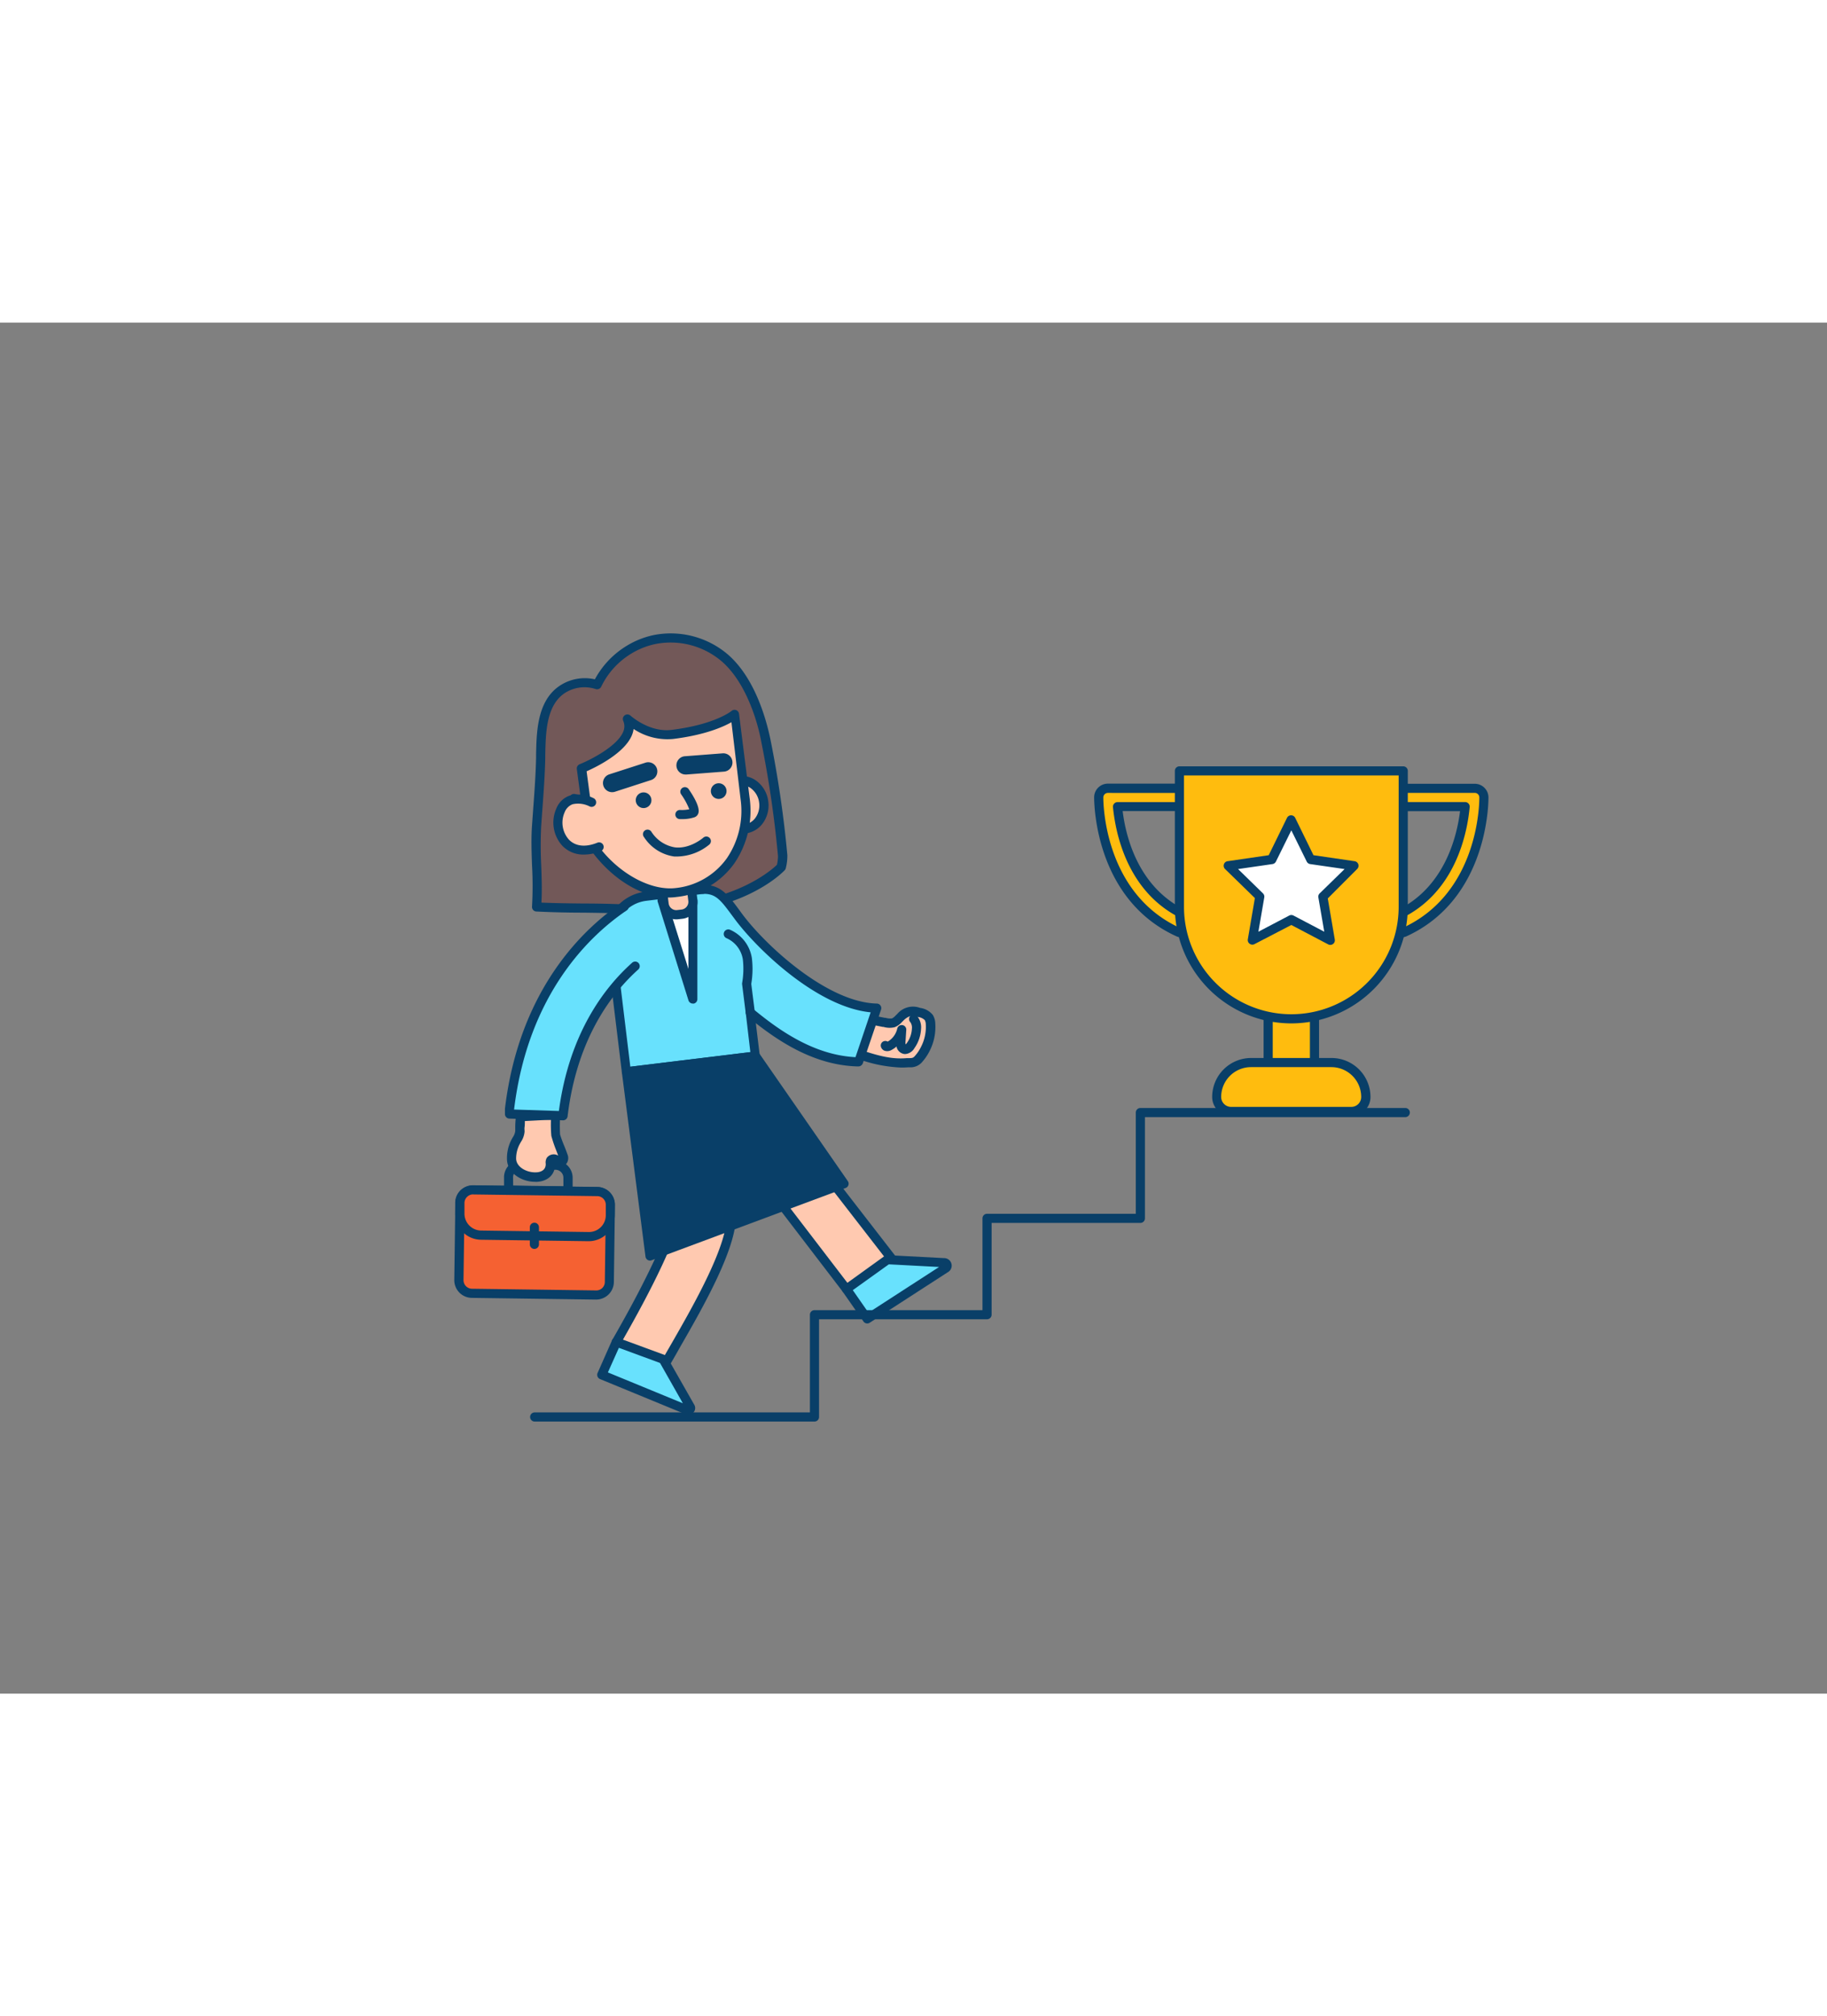 <svg xmlns="http://www.w3.org/2000/svg" viewBox="0 0 400 300" data-imageid="career-3" imageName="Career" class="illustrations_image" style="width: 272px;"><rect x="0" y="0" width="400" height="300" fill="#808080" stroke="none"/><g id="_164_career_outline" data-name="#164_career_outline"><rect x="100.57" y="189.94" width="32.95" height="22.65" rx="2.88" transform="translate(2.76 -1.58) rotate(0.78)" fill="#f56132"/><path d="M130.52,213.77h-.05l-27.18-.37a3.88,3.88,0,0,1-3.83-3.93l.23-16.89a3.87,3.87,0,0,1,1.17-2.73,3.94,3.94,0,0,1,2.76-1.09l27.19.37a3.88,3.88,0,0,1,3.82,3.93l-.23,16.88A3.89,3.89,0,0,1,130.52,213.77Zm0-2a1.86,1.86,0,0,0,1.9-1.85l.23-16.89a1.88,1.88,0,0,0-1.85-1.9l-27.19-.37a1.78,1.78,0,0,0-1.33.53,1.88,1.88,0,0,0-.57,1.32l-.23,16.88a1.88,1.88,0,0,0,1.85,1.91Z" fill="#093f68"/><path d="M124.35,191h0l-13-.18a1,1,0,0,1-1-1l0-2.87a3.74,3.74,0,0,1,3.73-3.68h.05l7.56.11a3.73,3.73,0,0,1,3.68,3.77l0,2.87a1.05,1.05,0,0,1-.31.71A1,1,0,0,1,124.35,191Zm-12-2.17,11,.15,0-1.86a1.74,1.74,0,0,0-1.71-1.75l-7.56-.11a1.74,1.74,0,0,0-1.75,1.71Z" fill="#093f68"/><path d="M103.54,189.94h27.19a2.88,2.88,0,0,1,2.88,2.88v2.29a4.71,4.71,0,0,1-4.71,4.71H105.37a4.71,4.71,0,0,1-4.71-4.71v-2.29A2.88,2.88,0,0,1,103.54,189.94Z" transform="translate(2.67 -1.58) rotate(0.78)" fill="#f56132"/><path d="M128.89,201h-.08l-23.52-.32a5.71,5.71,0,0,1-5.63-5.78l0-2.3a3.87,3.87,0,0,1,1.17-2.73,3.94,3.94,0,0,1,2.76-1.09l27.19.37a3.88,3.88,0,0,1,3.82,3.93l0,2.29A5.72,5.72,0,0,1,128.89,201Zm-25.32-10.24a1.85,1.85,0,0,0-1.31.54,1.88,1.88,0,0,0-.57,1.32l0,2.29a3.7,3.7,0,0,0,3.66,3.76l23.52.32h0a3.68,3.68,0,0,0,3.76-3.65l0-2.3a1.88,1.88,0,0,0-1.85-1.9l-27.19-.37Z" fill="#093f68"/><path d="M117,202.69h0a1,1,0,0,1-1-1l0-3.74a1,1,0,0,1,1-1,1,1,0,0,1,1,1l0,3.74A1,1,0,0,1,117,202.69Z" fill="#093f68"/><path d="M137.61,71.62a18,18,0,0,1,5.69-2.27,18.23,18.23,0,0,1,15.46,4.1c4.89,4.3,7.64,11.8,8.92,18a239.6,239.6,0,0,1,3.68,25.15,10.79,10.79,0,0,1-.32,2.52s-9.63,10.45-32.25,9.26c-7.08-.38-14.2-.2-21.31-.54.46-5.93-.4-11.9,0-17.78.33-4.93.78-9.85.89-14.86s0-11.64,4.54-14.83a9,9,0,0,1,7.82-1.16A18.22,18.22,0,0,1,137.61,71.62Z" fill="#725858"/><path d="M142.39,129.49q-1.77,0-3.66-.09c-3.63-.19-7.35-.24-10.94-.29-3.39,0-6.9-.08-10.36-.25a1,1,0,0,1-.7-.33,1,1,0,0,1-.25-.74,80.37,80.37,0,0,0,0-9.05c-.1-2.86-.21-5.82,0-8.72.09-1.31.19-2.62.28-3.92.26-3.56.53-7.24.61-10.91l0-.72c.1-4.88.23-11.56,5-14.89a9.93,9.93,0,0,1,7.87-1.53,19.31,19.31,0,0,1,6.89-7.28h0a18.75,18.75,0,0,1,6-2.4,19.27,19.27,0,0,1,16.32,4.33c5.75,5.06,8.26,13.81,9.24,18.57a238.39,238.39,0,0,1,3.69,25.25,10.88,10.88,0,0,1-.34,2.86,1,1,0,0,1-.23.44C171.39,120.24,162.61,129.49,142.39,129.49Zm-23.85-2.58c3.1.13,6.23.17,9.27.2,3.62,0,7.36.1,11,.29,20.26,1.07,29.9-7.41,31.29-8.76a8.45,8.45,0,0,0,.23-1.93,234.43,234.43,0,0,0-3.66-25C166,88,163.61,79.05,158.1,74.2a17.23,17.23,0,0,0-14.6-3.87,16.76,16.76,0,0,0-5.37,2.15h0a17.16,17.16,0,0,0-6.5,7.18,1,1,0,0,1-1.22.52,7.9,7.9,0,0,0-6.93,1c-3.89,2.75-4,8.6-4.1,13.3l0,.73c-.08,3.71-.35,7.42-.61,11-.1,1.31-.19,2.61-.28,3.91a83.5,83.5,0,0,0,0,8.52C118.59,121.36,118.69,124.14,118.54,126.91Z" fill="#093f68"/><path d="M187.54,151.78c2,.46,4,.83,6,1.24a4.29,4.29,0,0,0,2.1.14,4.73,4.73,0,0,0,1.5-1.18,3.5,3.5,0,0,1,4.07-1.09,3.32,3.32,0,0,1,2.17,1.11,2.91,2.91,0,0,1,.39,1.42,10.7,10.7,0,0,1-1.15,5.47,10,10,0,0,1-1.61,2.32c-.67.71-1.36.61-2.3.7-4.88.47-9.27-1.57-13.85-2.89C184.9,159,187.29,152.46,187.54,151.78Z" fill="#ffc9b0"/><path d="M197.22,163a31,31,0,0,1-9.67-2c-1-.33-2-.65-3-.94h0a1,1,0,0,1-.68-1.24,1.11,1.11,0,0,1,.12-.27c.18-.39.94-2.4,2.59-6.94a1.1,1.1,0,0,1,1.2-.72c1.27.29,2.55.55,3.84.81l2.09.42.19,0a3.21,3.21,0,0,0,1.4.13,2.72,2.72,0,0,0,.78-.63l.36-.34a4.49,4.49,0,0,1,5-1.33,4.29,4.29,0,0,1,2.78,1.53,3.75,3.75,0,0,1,.55,1.91,11.51,11.51,0,0,1-1.25,6,11.14,11.14,0,0,1-1.77,2.56,3.32,3.32,0,0,1-2.5,1l-.44,0C198.23,163,197.72,163,197.22,163Zm-11.08-4.61c.68.21,1.36.44,2,.66,3.5,1.15,6.82,2.23,10.39,1.89l.5,0c.69,0,.9-.07,1.18-.36a8.93,8.93,0,0,0,1.43-2.09,9.44,9.44,0,0,0,1.05-4.94,2.06,2.06,0,0,0-.22-.93,2.61,2.61,0,0,0-1.55-.69,4.07,4.07,0,0,0-1.74-.15,4,4,0,0,0-1.44,1,4,4,0,0,0-.29.29,4.15,4.15,0,0,1-1.59,1.11,4.72,4.72,0,0,1-2.43-.07l-.18,0c-.69-.15-1.38-.28-2.08-.42l-3-.63C187.2,155.62,186.58,157.31,186.14,158.37Zm1.4-6.59.93.34Z" fill="#093f68"/><path d="M145.31,228.47,134.94,223c9.07-15.73,13.86-26.86,13.46-30.81-.32-3.14,10.82-6.49,11.71,2.33C161,202.93,149.07,221.49,145.31,228.47Z" fill="#ffc9b0"/><path d="M145.31,229.47a1,1,0,0,1-.46-.12l-10.37-5.43a1,1,0,0,1-.5-.6,1,1,0,0,1,.1-.78c8.72-15.14,13.71-26.44,13.32-30.21a3.28,3.28,0,0,1,1.63-2.88,9,9,0,0,1,8.24-.92c1.55.7,3.47,2.29,3.83,5.93.73,7.22-7.12,20.87-12.31,29.89-1,1.82-1.95,3.38-2.6,4.59A1,1,0,0,1,145.31,229.47Zm-9-6.83,8.58,4.49c.59-1.08,1.33-2.35,2.15-3.77,4.75-8.27,12.72-22.12,12.05-28.7-.21-2.16-1.11-3.61-2.66-4.31a6.88,6.88,0,0,0-6.25.73c-.63.45-.83.85-.81,1C150,197.75,141.69,213.27,136.33,222.64Z" fill="#093f68"/><polygon points="185.32 211.48 146.29 160.54 153.67 151.23 195.48 205.17 185.32 211.48" fill="#ffc9b0"/><path d="M185.33,212.48a1,1,0,0,1-.8-.4l-39-50.93a1,1,0,0,1,0-1.23l7.37-9.31a.85.85,0,0,1,.79-.38,1,1,0,0,1,.79.38l41.81,53.95a1,1,0,0,1,.19.79,1,1,0,0,1-.46.67l-10.15,6.31A1,1,0,0,1,185.33,212.48Zm-37.77-51.93,38,49.6,8.44-5.24-40.35-52.06Z" fill="#093f68"/><path d="M161.41,129.59c-3.07-4.18-4.34-6-8.54-5.46l-11.5,1.4a8.81,8.81,0,0,0-7.69,9.82l3.48,28.58,28.27-3.44L164.27,151c6.92,5.71,14.76,10.6,23.73,10.79L192,150C180.4,149.76,166.49,136.65,161.41,129.59Z" fill="#68e1fd" class="target-color"/><path d="M137.15,164.93a1,1,0,0,1-1-.88l-3.48-28.58a9.84,9.84,0,0,1,8.57-10.94l11.5-1.4c4.75-.57,6.39,1.68,9.38,5.76l.08.11h0c4.94,6.86,18.74,19.76,29.78,20a1,1,0,0,1,.79.43,1,1,0,0,1,.13.89l-4,11.76a1.06,1.06,0,0,1-1,.68c-9-.19-16.57-4.88-22.42-9.47l.86,7.08a1,1,0,0,1-.21.74,1,1,0,0,1-.66.37l-28.27,3.44Zm17-39.89a10,10,0,0,0-1.17.08l-11.5,1.4a7.83,7.83,0,0,0-6.82,8.71L138,162.82l26.28-3.2-1-8.53a1,1,0,0,1,1.63-.9c5.68,4.7,13.32,10.08,22.39,10.54l3.32-9.81c-12.1-1.18-25.56-14.55-30-20.74l-.09-.11C157.91,126.52,156.83,125,154.16,125Z" fill="#093f68"/><polygon points="144.97 126.44 151.73 148.02 151.69 126.44 144.97 126.44" fill="#fff"/><path d="M151.73,149a1,1,0,0,1-1-.7L144,126.74a1,1,0,0,1,.15-.89,1,1,0,0,1,.8-.41h6.73a1,1,0,0,1,1,1l0,21.58a1,1,0,0,1-.85,1Zm-5.4-21.58,4.39,14,0-14Z" fill="#093f68"/><path d="M145.32,123.18h6.34a0,0,0,0,1,0,0v3.65a2.69,2.69,0,0,1-2.69,2.69h-1a2.69,2.69,0,0,1-2.69-2.69v-3.65A0,0,0,0,1,145.32,123.18Z" transform="translate(-14.18 18.86) rotate(-6.94)" fill="#ffc9b0"/><path d="M148.06,130.58a3.69,3.69,0,0,1-3.65-3.25l-.45-3.62a1,1,0,0,1,.21-.74,1,1,0,0,1,.67-.38l6.29-.76a1,1,0,0,1,1.12.87l.44,3.62a3.7,3.7,0,0,1-3.22,4.12h0l-.95.11A3.55,3.55,0,0,1,148.06,130.58Zm1.29-1.14h0Zm-3.28-5,.32,2.63a1.69,1.69,0,0,0,.64,1.13,1.65,1.65,0,0,0,1.25.34l.95-.11a1.7,1.7,0,0,0,1.47-1.89l-.32-2.63Z" fill="#093f68"/><ellipse cx="162.5" cy="105.52" rx="4.75" ry="5.31" transform="translate(-11.56 20.4) rotate(-6.94)" fill="#ffc9b0"/><path d="M162.62,111.82a6.14,6.14,0,0,1-5.83-5.61,6.63,6.63,0,0,1,1.1-4.59,5.41,5.41,0,0,1,8.15-1,6.59,6.59,0,0,1,2.17,4.19h0a6.61,6.61,0,0,1-1.1,4.59,5.47,5.47,0,0,1-3.85,2.37A4.58,4.58,0,0,1,162.62,111.82Zm-.24-10.61a2.69,2.69,0,0,0-.4,0,3.5,3.5,0,0,0-2.45,1.53,4.61,4.61,0,0,0-.76,3.2A4.08,4.08,0,0,0,163,109.8a3.48,3.48,0,0,0,2.45-1.53,4.62,4.62,0,0,0,.76-3.21h0a4.62,4.62,0,0,0-1.51-2.92A3.49,3.49,0,0,0,162.38,101.21Z" fill="#093f68"/><path d="M148.09,124.71c-10.35,1.26-21.18-10.39-22.42-20.58l2.58.63-1-7.2s12.55-5,10.11-10.83c0,0,4.36,4.06,9.82,3.38,10.05-1.25,13.66-4.39,13.66-4.39l2.25,18.43C164.37,114.34,158.45,123.45,148.09,124.71Z" fill="#ffc9b0"/><path d="M146.56,125.8c-10.38,0-20.66-11.52-21.88-21.55a1,1,0,0,1,1.23-1.09l1.15.28-.77-5.75a1,1,0,0,1,.63-1.06c2.18-.87,8.16-3.85,9.52-7.09a3,3,0,0,0,0-2.42,1,1,0,0,1,1.6-1.12s4.12,3.73,9,3.12c9.54-1.18,13.1-4.13,13.13-4.15a1,1,0,0,1,1-.18,1,1,0,0,1,.63.81L164.12,104a20.45,20.45,0,0,1-3.35,14.33,17.73,17.73,0,0,1-12.56,7.34A13,13,0,0,1,146.56,125.8ZM126.9,105.46c2.16,10.92,13.21,19.21,21.07,18.26h0a15.78,15.78,0,0,0,11.17-6.52,18.4,18.4,0,0,0,3-12.93l-2-16.83c-1.93,1.09-5.9,2.81-12.74,3.66a13.38,13.38,0,0,1-8.68-2.18,5.54,5.54,0,0,1-.38,1.39c-1.66,3.94-7.78,6.93-9.91,7.87l.86,6.45a1,1,0,0,1-1.23,1.1Z" fill="#093f68"/><ellipse cx="140.9" cy="104.51" rx="1.72" ry="1.72" transform="translate(-11.59 17.79) rotate(-6.94)" fill="#093f68"/><circle cx="157.35" cy="102.51" r="1.72" fill="#093f68"/><path d="M149.32,108.64h-.46a1,1,0,0,1-1-1,1,1,0,0,1,1.05-1,8,8,0,0,0,2-.15,15.33,15.33,0,0,0-1.78-3.27,1,1,0,1,1,1.65-1.13c1.18,1.71,2.5,4,2.12,5.25a1.37,1.37,0,0,1-.83.89A8.23,8.23,0,0,1,149.32,108.64Z" fill="#093f68"/><path d="M134,102.75a2,2,0,0,1-.61-3.9l7.81-2.52a2,2,0,1,1,1.23,3.8l-7.81,2.53A2.21,2.21,0,0,1,134,102.75Z" fill="#093f68"/><path d="M150.17,98.88a2,2,0,0,1-.15-4l8.19-.63a2,2,0,0,1,.3,4l-8.18.63Z" fill="#093f68"/><path d="M129.54,105s-4.88-2.57-6.82,1.74,1.23,10.87,8.44,8" fill="#ffc9b0"/><path d="M127.82,116.4a6.34,6.34,0,0,1-4.7-1.92,7.55,7.55,0,0,1-1.31-8.17,4.87,4.87,0,0,1,2.91-2.81,7.5,7.5,0,0,1,5.29.59,1,1,0,0,1-.93,1.77,5.53,5.53,0,0,0-3.72-.47,3,3,0,0,0-1.73,1.74,5.57,5.57,0,0,0,.93,6c1.42,1.48,3.64,1.72,6.23.67a1,1,0,0,1,.75,1.86A10.1,10.1,0,0,1,127.82,116.4Z" fill="#093f68"/><path d="M148.48,116.82c-.29,0-.59,0-.89,0a9.44,9.44,0,0,1-6.59-4.24,1,1,0,1,1,1.61-1.18,7.56,7.56,0,0,0,5.2,3.43c3.29.36,6.11-2.08,6.14-2.1a1,1,0,1,1,1.32,1.5A11.37,11.37,0,0,1,148.48,116.82Z" fill="#093f68"/><path d="M185.33,211.48l4.54,6.52,17.23-11.13a.64.64,0,0,0-.43-1.16l-12.42-.66Z" fill="#68e1fd" class="target-color"/><path d="M189.87,219a1,1,0,0,1-.82-.43l-4.55-6.52a1,1,0,0,1,.24-1.38l8.93-6.43a1,1,0,0,1,.63-.19l12.37.65a1.65,1.65,0,0,1,1.59,1.08,1.63,1.63,0,0,1-.57,1.89l-17.28,11.17A1,1,0,0,1,189.87,219Zm-3.16-7.29,3.43,4.93,15.46-10-11-.58Z" fill="#093f68"/><path d="M134.94,223l-3.18,7.17,18.77,7.73a.47.47,0,0,0,.59-.67L145.2,226.8Z" fill="#68e1fd" class="target-color"/><path d="M150.71,239a1.36,1.36,0,0,1-.56-.11l-18.77-7.72a1,1,0,0,1-.55-.55,1,1,0,0,1,0-.78l3.18-7.18a1,1,0,0,1,1.26-.53l10.25,3.76a1,1,0,0,1,.53.45L152,236.78a1.43,1.43,0,0,1-.17,1.69A1.46,1.46,0,0,1,150.71,239Zm-17.62-9.29,16.41,6.75-5-8.82-9-3.31Z" fill="#093f68"/><path d="M114,173.72c-.13,1-.14,2.1-.19,3.15a7.16,7.16,0,0,1-1.1,2.63,7.59,7.59,0,0,0-.71,3.57c.22,4.4,8.65,5.55,8.47,1a1.31,1.31,0,0,1,.09-.71c.25-.41.88-.27,1.32-.07s1,.4,1.36,0a1.11,1.11,0,0,0,0-1.06c-.51-1.48-1.18-2.93-1.58-4.45a21,21,0,0,1,.08-4.33Z" fill="#ffc9b0"/><path d="M117.11,188c-2.89,0-6-1.89-6.11-4.85a8.73,8.73,0,0,1,.8-4c.14-.31.3-.59.46-.87a3.16,3.16,0,0,0,.55-1.39c0-.31,0-.61,0-.92,0-.75.06-1.53.16-2.3a1,1,0,0,1,.95-.88l7.72-.28h.06a1,1,0,0,1,1,1,1.15,1.15,0,0,1-.08.41,33.71,33.71,0,0,0,0,3.74,28.27,28.27,0,0,0,1,2.69c.21.54.42,1.08.61,1.63a2.08,2.08,0,0,1-.18,2c-.32.38-1.08.92-2.53.25,0,2.2-1.58,3.68-4.08,3.79Zm-2.2-13.29c0,.43,0,.86-.06,1.3s0,.63,0,1a4.78,4.78,0,0,1-.81,2.28c-.13.23-.26.46-.38.71A6.69,6.69,0,0,0,113,183c.09,1.83,2.37,3,4.31,2.93.83,0,2.23-.33,2.17-1.89a2,2,0,0,1,.22-1.26,1.88,1.88,0,0,1,2.51-.51c-.16-.44-.33-.88-.5-1.31a28.66,28.66,0,0,1-1-3,27.39,27.39,0,0,1-.08-3.55Zm6.87-.25Zm0,0Zm0,0Zm.14,0h0Zm0,0Z" fill="#093f68"/><path d="M139,140.85c-5.94,5.35-13.68,15.44-15.75,32.7l-11.73-.38s0-.68,0-1c3.15-26.23,17.52-39.23,25.11-44.36" fill="#68e1fd" class="target-color"/><path d="M123.27,174.55h0l-11.72-.38a1,1,0,0,1-1-1c0-.08,0-.75,0-1.15,3.16-26.32,17.36-39.54,25.55-45.07a1,1,0,0,1,1.12,1.66c-7.9,5.33-21.59,18.09-24.67,43.58l9.81.32c2.25-16.91,9.89-26.94,16-32.41a1,1,0,1,1,1.33,1.49c-5.92,5.33-13.4,15.22-15.42,32.07A1,1,0,0,1,123.27,174.55Z" fill="#093f68"/><path d="M164.27,152a1,1,0,0,1-1-.88l-.79-6.31a1,1,0,0,1,0-.3,18,18,0,0,0,.16-5.14,6.11,6.11,0,0,0-3.54-4.66,1,1,0,0,1-.58-1.29,1,1,0,0,1,1.29-.58,8.13,8.13,0,0,1,4.8,6.19,19.69,19.69,0,0,1-.13,5.67l.78,6.17a1,1,0,0,1-.87,1.12Z" fill="#093f68"/><polygon points="137.16 163.93 142.32 204.24 184.81 188.42 165.43 160.49 137.16 163.93" fill="#093f68"/><path d="M142.32,205.24a1,1,0,0,1-1-.88l-5.17-40.3a1,1,0,0,1,.87-1.12l28.27-3.44a1,1,0,0,1,.95.42l19.38,27.93a1,1,0,0,1,.13.87,1,1,0,0,1-.6.63l-42.49,15.82A.84.84,0,0,1,142.32,205.24Zm-4-40.44,4.87,38.06,40.1-14.93L165,161.56Z" fill="#093f68"/><path d="M200.07,152.51a3,3,0,0,1,.56,2.09,6.82,6.82,0,0,1-1.26,3.64c-.33.46-.85.92-1.4.78a1.09,1.09,0,0,1-.7-.77,3,3,0,0,1-.05-1.08l.16-2.47a5.46,5.46,0,0,1-2.73,3.59c-.29.15-.77.21-.86-.11" fill="#ffc9b0"/><path d="M198.18,160.05a1.53,1.53,0,0,1-.47-.07,2,2,0,0,1-1.4-1.45c0-.05,0-.1,0-.15a6,6,0,0,1-1.15.79,1.87,1.87,0,0,1-1.55.13,1.31,1.31,0,0,1-.74-.85,1,1,0,0,1,.69-1.23,1,1,0,0,1,.79.11,4.42,4.42,0,0,0,2.09-2.84,1,1,0,0,1,1.12-.78,1,1,0,0,1,.86,1l-.16,2.48a2.57,2.57,0,0,0,0,.74h0a1.25,1.25,0,0,0,.31-.33,5.8,5.8,0,0,0,1.08-3.11,2.12,2.12,0,0,0-.31-1.38,1,1,0,1,1,1.5-1.31,3.83,3.83,0,0,1,.81,2.78,7.94,7.94,0,0,1-1.45,4.18A2.54,2.54,0,0,1,198.18,160.05Zm.11-2h0Z" fill="#093f68"/><path d="M306.65,133.54a2,2,0,0,1-1.82-1.17,2,2,0,0,1,1-2.65c12.11-5.5,14.48-18.77,14.95-23.81H306.93a2,2,0,0,1,0-4h15.95a2,2,0,0,1,2,2c0,.88,0,21.56-17.4,29.48A2,2,0,0,1,306.65,133.54Z" fill="#ffbc0e"/><path d="M306.65,134.54a3,3,0,0,1-1.24-5.73c10.78-4.9,13.54-16.23,14.25-21.9H306.93a3,3,0,0,1,0-6h15.95a3,3,0,0,1,3,3c0,.91,0,22.21-18,30.4A3.1,3.1,0,0,1,306.65,134.54Zm.28-31.63a1,1,0,0,0,0,2h13.84a1,1,0,0,1,.74.33,1,1,0,0,1,.26.77c-.52,5.51-3,18.95-15.53,24.62a1,1,0,0,0-.5,1.33,1,1,0,0,0,1.32.5c16.84-7.66,16.83-27.71,16.82-28.56a1,1,0,0,0-1-1Z" fill="#093f68"/><path d="M258.79,133.54a2,2,0,0,1-.83-.17c-17.41-7.92-17.41-28.6-17.4-29.48a2,2,0,0,1,2-2h15.95a2,2,0,0,1,0,4H244.67c.47,5,2.84,18.31,15,23.81a2,2,0,0,1,1,2.65A2,2,0,0,1,258.79,133.54Z" fill="#ffbc0e"/><path d="M258.79,134.54a3.1,3.1,0,0,1-1.24-.26c-18-8.19-18-29.49-18-30.4a3,3,0,0,1,3-3h15.95a3,3,0,0,1,0,6H245.79c.7,5.67,3.45,17,14.24,21.9a3,3,0,0,1-1.24,5.73Zm-16.23-31.63a1,1,0,0,0-1,1c0,.85,0,20.9,16.82,28.56a1,1,0,0,0,1.32-.5,1,1,0,0,0-.49-1.33c-12.49-5.67-15-19.11-15.54-24.63a1,1,0,0,1,.26-.76,1,1,0,0,1,.74-.33h13.84a1,1,0,0,0,0-2Z" fill="#093f68"/><rect x="277.65" y="142.51" width="10.14" height="23.69" fill="#ffbc0e"/><path d="M287.79,167.2H277.65a1,1,0,0,1-1-1V142.51a1,1,0,0,1,1-1h10.14a1,1,0,0,1,1,1V166.2A1,1,0,0,1,287.79,167.2Zm-9.14-2h8.14V143.51h-8.14Z" fill="#093f68"/><path d="M258.22,98.09h49a0,0,0,0,1,0,0v29.75a24.5,24.5,0,0,1-24.5,24.5h0a24.5,24.5,0,0,1-24.5-24.5V98.09A0,0,0,0,1,258.22,98.09Z" fill="#ffbc0e"/><path d="M282.72,153.34a25.53,25.53,0,0,1-25.5-25.49V98.09a1,1,0,0,1,1-1h49a1,1,0,0,1,1,1v29.76A25.53,25.53,0,0,1,282.72,153.34Zm-23.5-54.25v28.76a23.52,23.52,0,0,0,23.5,23.49h0a23.52,23.52,0,0,0,23.5-23.49V99.09Z" fill="#093f68"/><path d="M273.91,161.91h17.61a7.52,7.52,0,0,1,7.52,7.52v0a3.18,3.18,0,0,1-3.18,3.18H269.57a3.18,3.18,0,0,1-3.18-3.18v0A7.52,7.52,0,0,1,273.91,161.91Z" fill="#ffbc0e"/><path d="M295.88,173.61H269.57a4.18,4.18,0,0,1-4.18-4.17,8.54,8.54,0,0,1,8.52-8.53h17.62a8.54,8.54,0,0,1,8.52,8.53A4.17,4.17,0,0,1,295.88,173.61Zm-22-10.7a6.54,6.54,0,0,0-6.52,6.53,2.18,2.18,0,0,0,2.18,2.17h26.31a2.17,2.17,0,0,0,2.17-2.17,6.54,6.54,0,0,0-6.52-6.53Z" fill="#093f68"/><polygon points="282.72 108.84 286.99 117.49 296.53 118.87 289.63 125.6 291.25 135.11 282.72 130.62 274.19 135.11 275.81 125.6 268.91 118.87 278.45 117.49 282.72 108.84" fill="#fff"/><path d="M274.18,136.11a1,1,0,0,1-.58-.19,1,1,0,0,1-.4-1l1.54-9-6.53-6.36a1,1,0,0,1,.56-1.71l9-1.31,4-8.17a1,1,0,0,1,.9-.56h0a1,1,0,0,1,.9.56l4,8.17,9,1.31a1,1,0,0,1,.56,1.71L290.7,126l1.54,9a1,1,0,0,1-1.45,1.05l-8.07-4.24L274.65,136A1,1,0,0,1,274.18,136.11Zm-3.12-16.54,5.45,5.32a1,1,0,0,1,.29.88l-1.29,7.51,6.75-3.54a1,1,0,0,1,.93,0l6.74,3.54-1.29-7.51a1,1,0,0,1,.29-.88l5.45-5.32-7.54-1.09a1,1,0,0,1-.75-.55l-3.37-6.83-3.37,6.83a1,1,0,0,1-.75.55Z" fill="#093f68"/><path d="M178.32,240.46H117.06a1,1,0,1,1,0-2h60.26V217.09a1,1,0,0,1,1-1H215.1V196a1,1,0,0,1,1-1h32.57V172.85a1,1,0,0,1,1-1h58a1,1,0,0,1,0,2h-57V196a1,1,0,0,1-1,1H217.1v20.08a1,1,0,0,1-1,1H179.32v21.37A1,1,0,0,1,178.32,240.46Z" fill="#093f68"/></g></svg>